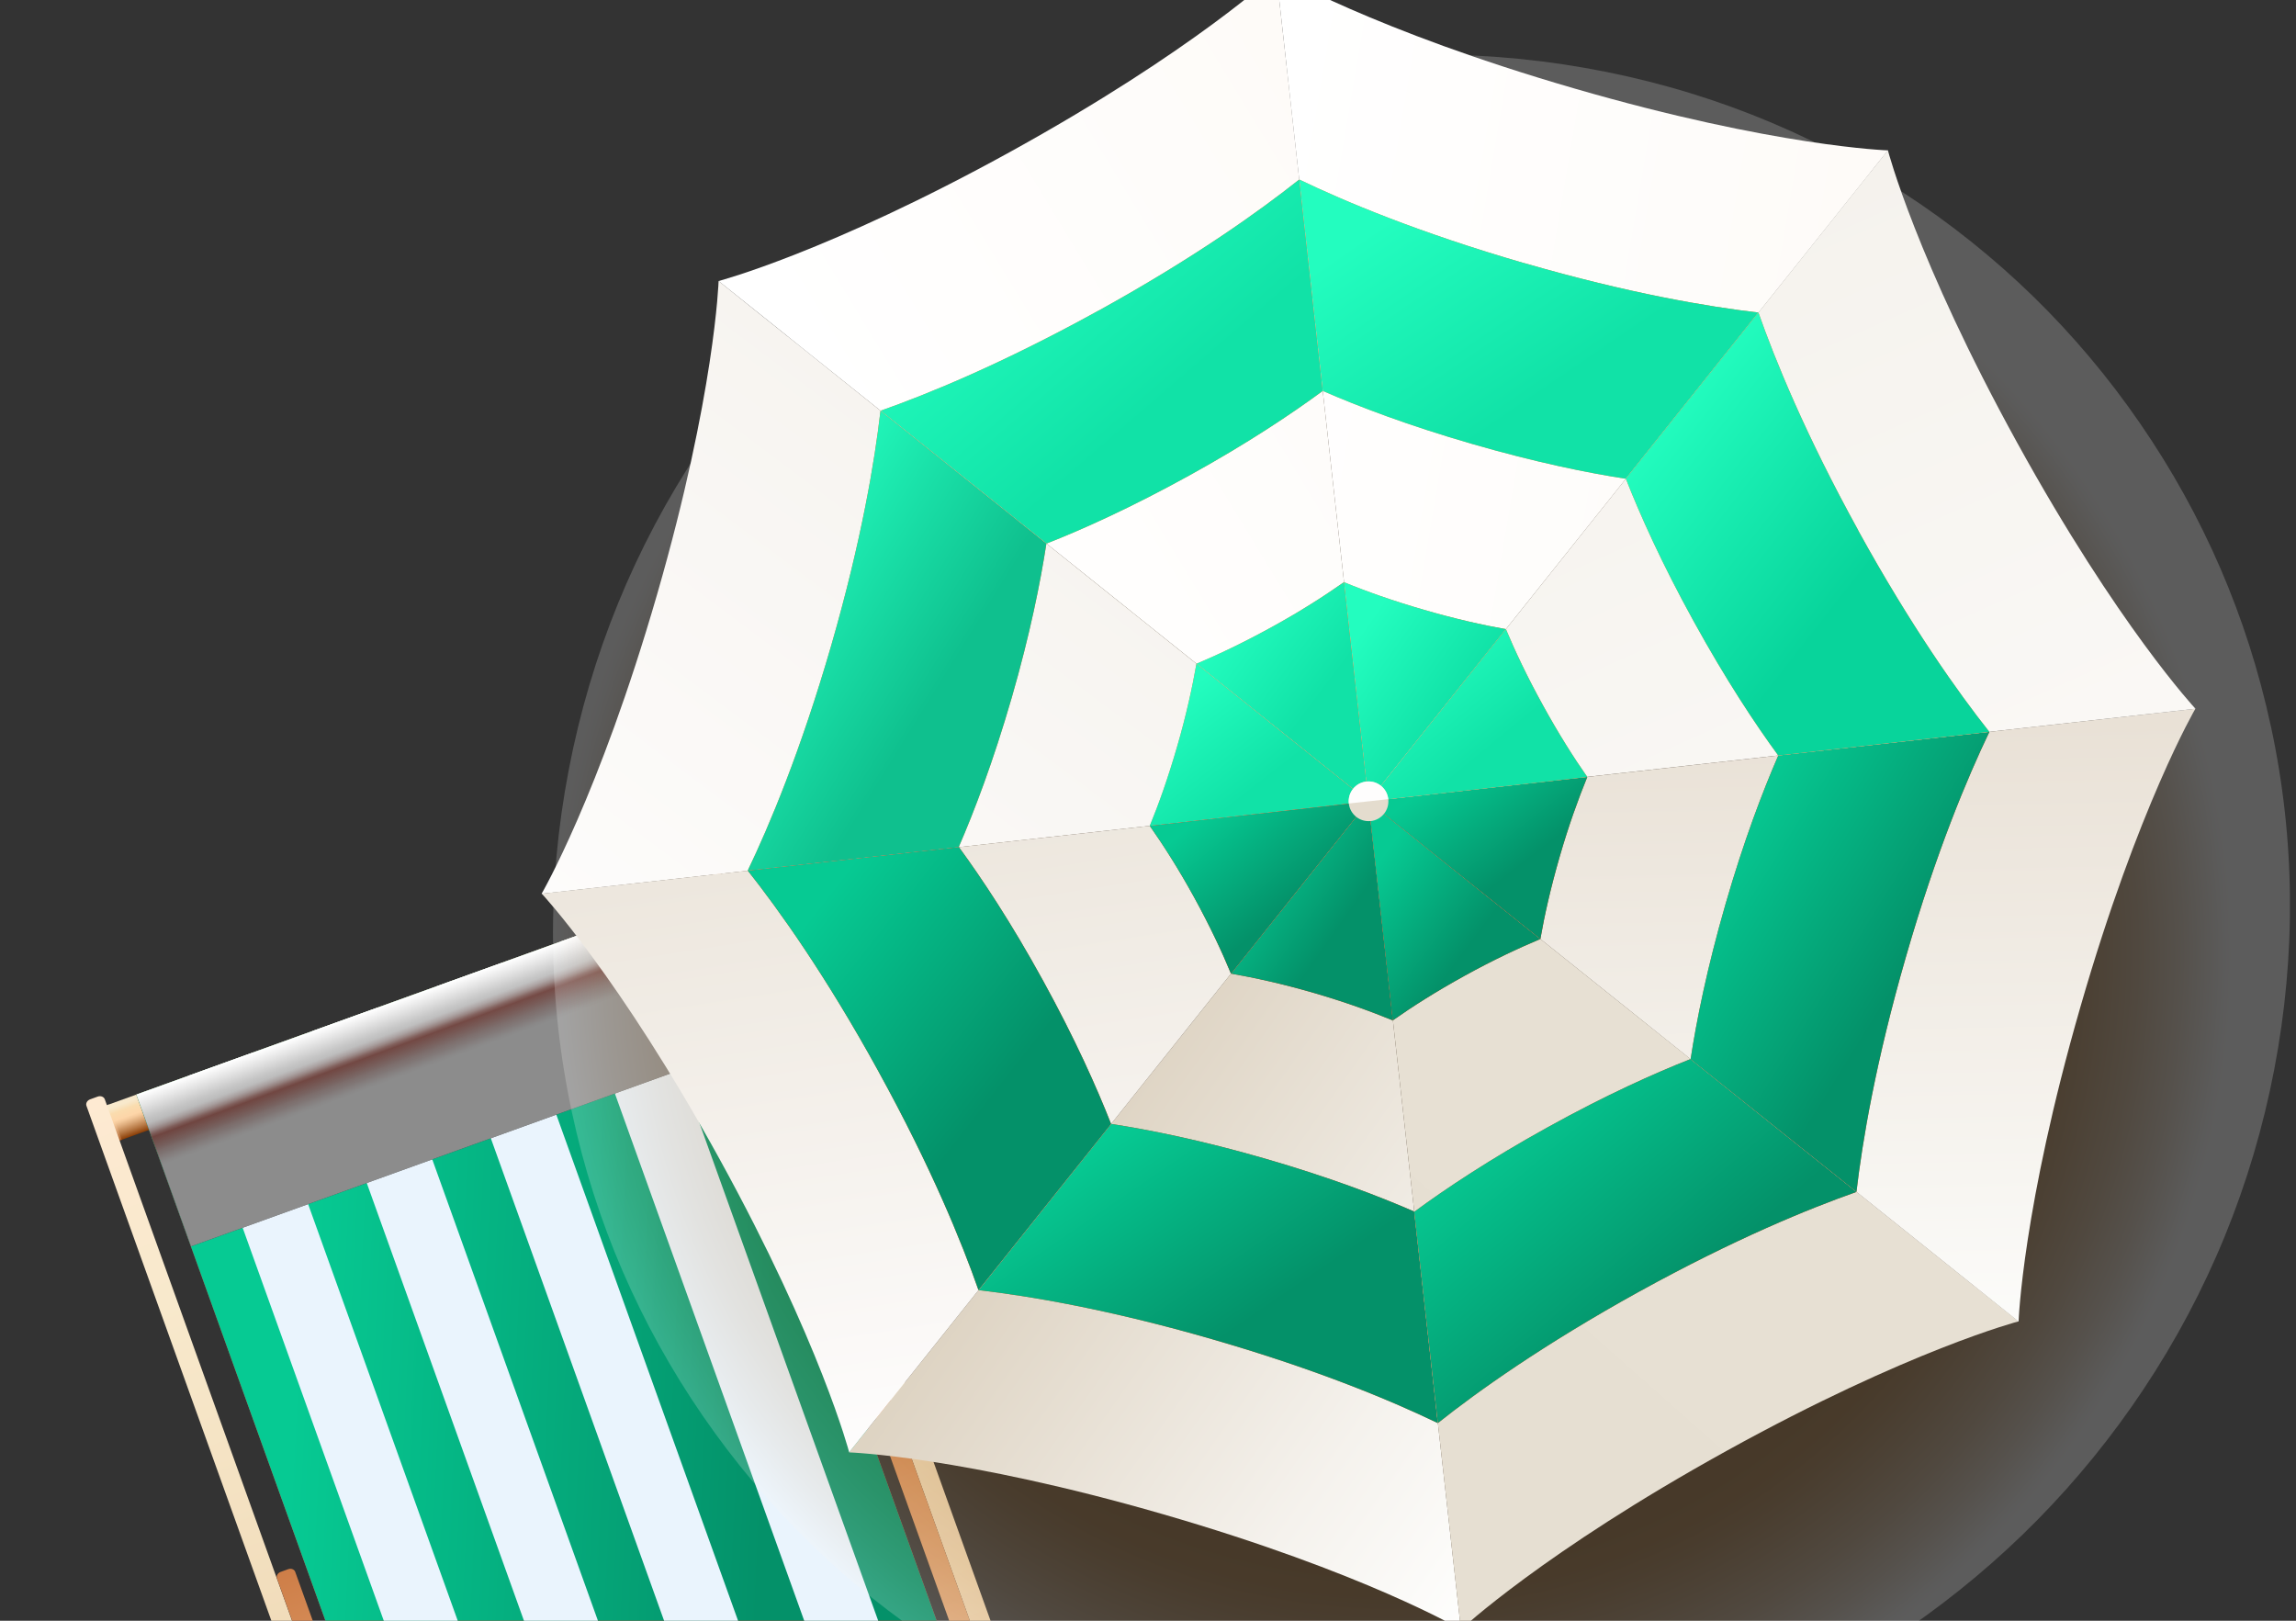 <svg width="85" height="60" viewBox="0 0 85 60" fill="none" xmlns="http://www.w3.org/2000/svg">
<rect x="0" y="0" width="85" height="60" fill="#333333" stroke="none"/>
<g clip-path="url(#clip0_209_3600)">
<path d="M26.554 32.766L3.581 41.05L4.052 42.359L27.025 34.076L26.554 32.766Z" fill="url(#paint0_linear_209_3600)"/>
<path style="mix-blend-mode:multiply" opacity="0.71" d="M26.553 32.765L26.099 32.929L26.57 34.239L27.024 34.075L26.553 32.765Z" fill="url(#paint1_linear_209_3600)"/>
<path style="mix-blend-mode:multiply" opacity="0.71" d="M4.036 40.886L3.581 41.049L4.051 42.359L4.505 42.196L4.036 40.886Z" fill="url(#paint2_linear_209_3600)"/>
<path d="M25.079 33.298L5.046 40.522L21.68 86.797L41.713 79.573L25.079 33.298Z" fill="url(#paint3_linear_209_3600)"/>
<path d="M25.079 33.298L5.046 40.522L21.68 86.797L41.713 79.573L25.079 33.298Z" fill="url(#paint4_linear_209_3600)"/>
<path d="M39.79 80.268L37.365 81.142L20.745 34.861L23.17 33.987L39.79 80.268ZM18.577 35.643L16.152 36.517L32.772 82.797L35.197 81.924L18.577 35.643ZM13.984 37.299L11.559 38.173L28.179 84.454L30.604 83.58L13.984 37.299ZM9.388 38.955L6.964 39.829L23.584 86.109L26.009 85.236L9.388 38.955Z" fill="url(#paint5_linear_209_3600)"/>
<path style="mix-blend-mode:screen" d="M25.085 33.296L5.052 40.52L7.072 46.141L27.106 38.917L25.085 33.296Z" fill="url(#paint6_linear_209_3600)"/>
<path style="mix-blend-mode:multiply" opacity="0.55" d="M25.085 33.296L5.052 40.52L7.072 46.141L27.106 38.917L25.085 33.296Z" fill="url(#paint7_linear_209_3600)"/>
<path d="M34.086 51.956L33.741 52.08L34.256 53.511L34.601 53.387C34.737 53.338 34.788 53.133 34.717 52.931L34.466 52.233C34.392 52.03 34.224 51.904 34.086 51.954V51.956Z" fill="url(#paint8_linear_209_3600)"/>
<path style="mix-blend-mode:multiply" opacity="0.8" d="M33.885 52.034L33.736 52.087L34.252 53.52L34.4 53.466L33.885 52.034Z" fill="url(#paint9_linear_209_3600)"/>
<path d="M42.724 76.86C42.758 76.954 42.697 77.062 42.586 77.102L42.307 77.203C42.199 77.242 42.081 77.198 42.046 77.104L26.096 32.684C26.062 32.591 26.124 32.482 26.235 32.443L26.513 32.341C26.624 32.302 26.74 32.346 26.774 32.44L42.726 76.86H42.724Z" fill="url(#paint10_linear_209_3600)"/>
<path d="M43.05 79.895C43.084 79.989 43.023 80.098 42.912 80.137L42.633 80.238C42.522 80.278 42.407 80.234 42.372 80.14L31.789 50.668C31.754 50.574 31.816 50.466 31.927 50.426L32.205 50.325C32.316 50.285 32.432 50.33 32.467 50.424L43.05 79.895Z" fill="url(#paint11_linear_209_3600)"/>
<path d="M19.153 85.359C19.188 85.453 19.303 85.497 19.414 85.458L19.693 85.357C19.804 85.317 19.865 85.209 19.831 85.115L3.879 40.695C3.844 40.601 3.728 40.557 3.617 40.596L3.339 40.697C3.228 40.737 3.166 40.846 3.201 40.939L19.153 85.359Z" fill="url(#paint12_linear_209_3600)"/>
<path d="M20.834 87.906C20.869 88 20.985 88.044 21.096 88.005L21.374 87.903C21.485 87.864 21.546 87.755 21.512 87.662L10.929 58.19C10.894 58.096 10.779 58.052 10.67 58.091L10.392 58.192C10.281 58.232 10.219 58.34 10.254 58.434L20.837 87.906H20.834Z" fill="url(#paint13_linear_209_3600)"/>
<path style="mix-blend-mode:multiply" d="M84.069 26.885C83.201 22.85 81.573 19.079 79.229 15.676C76.886 12.27 73.946 9.402 70.492 7.152C66.916 4.822 62.942 3.262 58.679 2.514C54.416 1.764 50.121 1.873 45.915 2.833C41.85 3.761 38.038 5.441 34.581 7.828C31.126 10.214 28.201 13.186 25.892 16.66C23.5 20.256 21.874 24.239 21.056 28.497C20.238 32.751 20.279 37.028 21.179 41.204C22.046 45.239 23.675 49.01 26.018 52.415C28.361 55.821 31.301 58.689 34.753 60.937C38.329 63.267 42.306 64.826 46.566 65.577C50.829 66.327 55.123 66.218 59.332 65.258C63.398 64.331 67.21 62.65 70.667 60.263C74.121 57.877 77.044 54.906 79.355 51.431C81.748 47.835 83.376 43.852 84.194 39.595C85.01 35.337 84.971 31.063 84.071 26.887L84.069 26.885Z" fill="url(#paint14_radial_209_3600)" fill-opacity="0.2"/>
<path d="M50.661 29.669L69.896 5.567C69.896 5.567 65.729 5.434 58.297 3.279C50.866 1.125 47.246 -1 47.246 -1L50.661 29.669Z" fill="url(#paint15_linear_209_3600)"/>
<path d="M56.43 9.743C52.526 8.612 49.767 7.45 48.099 6.646L48.968 14.471C50.289 15.046 52.122 15.747 54.493 16.433C56.853 17.117 58.773 17.507 60.19 17.724L65.098 11.571C63.265 11.359 60.32 10.868 56.43 9.74V9.743Z" fill="url(#paint16_linear_209_3600)"/>
<path d="M56.43 9.743C52.526 8.612 49.767 7.45 48.099 6.646L48.968 14.471C50.289 15.046 52.122 15.747 54.493 16.433C56.853 17.117 58.773 17.507 60.19 17.724L65.098 11.571C63.265 11.359 60.32 10.868 56.43 9.74V9.743Z" fill="url(#paint17_linear_209_3600)"/>
<path d="M49.755 21.552L50.662 29.669L55.75 23.292C54.885 23.139 53.867 22.909 52.717 22.576C51.559 22.24 50.573 21.89 49.755 21.552Z" fill="url(#paint18_linear_209_3600)"/>
<path d="M49.755 21.552L50.662 29.669L55.75 23.292C54.885 23.139 53.867 22.909 52.717 22.576C51.559 22.24 50.573 21.89 49.755 21.552Z" fill="url(#paint19_linear_209_3600)"/>
<path d="M50.661 29.669L54.086 60.322C54.086 60.322 50.49 58.208 43.059 56.058C35.627 53.908 31.434 53.768 31.434 53.768L50.661 29.669Z" fill="url(#paint20_linear_209_3600)"/>
<path d="M44.923 49.592C41.02 48.462 38.063 47.973 36.225 47.761L41.133 41.608C42.555 41.826 44.479 42.211 46.85 42.897C49.21 43.58 51.038 44.279 52.352 44.851L53.227 52.682C51.563 51.882 48.813 50.717 44.92 49.592H44.923Z" fill="url(#paint21_linear_209_3600)"/>
<path d="M44.923 49.592C41.02 48.462 38.063 47.973 36.225 47.761L41.133 41.608C42.555 41.826 44.479 42.211 46.85 42.897C49.21 43.58 51.038 44.279 52.352 44.851L53.227 52.682C51.563 51.882 48.813 50.717 44.92 49.592H44.923Z" fill="url(#paint22_linear_209_3600)"/>
<path d="M45.575 36.043L50.661 29.669L51.563 37.776C50.75 37.443 49.772 37.087 48.623 36.754C47.465 36.418 46.447 36.196 45.575 36.043Z" fill="url(#paint23_linear_209_3600)"/>
<path d="M45.575 36.043L50.661 29.669L51.563 37.776C50.75 37.443 49.772 37.087 48.623 36.754C47.465 36.418 46.447 36.196 45.575 36.043Z" fill="url(#paint24_linear_209_3600)"/>
<path d="M50.661 29.669L47.249 -0.995C47.249 -0.995 44.208 1.863 37.434 5.602C30.661 9.34 26.602 10.404 26.602 10.404L50.661 29.669Z" fill="url(#paint25_linear_209_3600)"/>
<path d="M40.676 11.495C37.118 13.459 34.343 14.592 32.599 15.206L38.739 20.125C40.08 19.599 41.871 18.792 44.032 17.6C46.183 16.413 47.812 15.322 48.967 14.473L48.097 6.648C46.651 7.795 44.227 9.538 40.676 11.497V11.495Z" fill="url(#paint26_linear_209_3600)"/>
<path d="M40.676 11.495C37.118 13.459 34.343 14.592 32.599 15.206L38.739 20.125C40.08 19.599 41.871 18.792 44.032 17.6C46.183 16.413 47.812 15.322 48.967 14.473L48.097 6.648C46.651 7.795 44.227 9.538 40.676 11.497V11.495Z" fill="url(#paint27_linear_209_3600)"/>
<path d="M44.295 24.572L50.662 29.669L49.755 21.552C49.036 22.057 48.161 22.62 47.111 23.198C46.054 23.78 45.111 24.229 44.295 24.572Z" fill="url(#paint28_linear_209_3600)"/>
<path d="M44.295 24.572L50.662 29.669L49.755 21.552C49.036 22.057 48.161 22.62 47.111 23.198C46.054 23.78 45.111 24.229 44.295 24.572Z" fill="url(#paint29_linear_209_3600)"/>
<path d="M50.661 29.669L74.728 48.918C74.728 48.918 70.691 49.969 63.92 53.711C57.149 57.452 54.084 60.325 54.084 60.325L50.661 29.666V29.669Z" fill="url(#paint30_linear_209_3600)"/>
<path d="M60.676 47.82C57.118 49.787 54.681 51.529 53.232 52.682L52.357 44.861C53.518 44.007 55.154 42.916 57.315 41.722C59.466 40.532 61.253 39.733 62.586 39.207L68.734 44.123C66.994 44.735 64.227 45.861 60.678 47.82H60.676Z" fill="url(#paint31_linear_209_3600)"/>
<path d="M60.676 47.82C57.118 49.787 54.681 51.529 53.232 52.682L52.357 44.861C53.518 44.007 55.154 42.916 57.315 41.722C59.466 40.532 61.253 39.733 62.586 39.207L68.734 44.123C66.994 44.735 64.227 45.861 60.678 47.82H60.676Z" fill="url(#paint32_linear_209_3600)"/>
<path d="M51.563 37.776L50.661 29.669L57.026 34.762C56.215 35.103 55.274 35.542 54.224 36.122C53.167 36.705 52.285 37.265 51.56 37.776H51.563Z" fill="url(#paint33_linear_209_3600)"/>
<path d="M51.563 37.776L50.661 29.669L57.026 34.762C56.215 35.103 55.274 35.542 54.224 36.122C53.167 36.705 52.285 37.265 51.56 37.776H51.563Z" fill="url(#paint34_linear_209_3600)"/>
<path d="M50.662 29.669L26.603 10.404C26.603 10.404 26.473 14.578 24.322 22.021C22.17 29.462 20.049 33.089 20.049 33.089L50.66 29.669H50.662Z" fill="url(#paint35_linear_209_3600)"/>
<path d="M30.774 23.891C29.643 27.8 28.48 30.567 27.677 32.238L35.49 31.366C36.064 30.044 36.767 28.205 37.454 25.831C38.137 23.467 38.519 21.544 38.738 20.125L32.597 15.207C32.386 17.043 31.9 19.992 30.774 23.891Z" fill="url(#paint36_linear_209_3600)"/>
<path d="M30.774 23.891C29.643 27.8 28.48 30.567 27.677 32.238L35.49 31.366C36.064 30.044 36.767 28.205 37.454 25.831C38.137 23.467 38.519 21.544 38.738 20.125L32.597 15.207C32.386 17.043 31.9 19.992 30.774 23.891Z" fill="url(#paint37_linear_209_3600)"/>
<path d="M42.567 30.574L50.661 29.669L44.294 24.572C44.141 25.439 43.92 26.458 43.587 27.608C43.252 28.768 42.902 29.755 42.565 30.574H42.567Z" fill="url(#paint38_linear_209_3600)"/>
<path d="M42.567 30.574L50.661 29.669L44.294 24.572C44.141 25.439 43.92 26.458 43.587 27.608C43.252 28.768 42.902 29.755 42.565 30.574H42.567Z" fill="url(#paint39_linear_209_3600)"/>
<path d="M50.661 29.669L81.275 26.238C81.275 26.238 79.163 29.839 77.017 37.282C74.87 44.725 74.73 48.926 74.73 48.926L50.661 29.669Z" fill="url(#paint40_linear_209_3600)"/>
<path d="M70.562 35.414C69.433 39.323 68.943 42.282 68.728 44.123L62.588 39.212C62.805 37.786 63.192 35.856 63.877 33.482C64.559 31.117 65.261 29.286 65.833 27.971L73.647 27.095C72.848 28.761 71.685 31.515 70.562 35.414Z" fill="url(#paint41_linear_209_3600)"/>
<path d="M70.562 35.414C69.433 39.323 68.943 42.282 68.728 44.123L62.588 39.212C62.805 37.786 63.192 35.856 63.877 33.482C64.559 31.117 65.261 29.286 65.833 27.971L73.647 27.095C72.848 28.761 71.685 31.515 70.562 35.414Z" fill="url(#paint42_linear_209_3600)"/>
<path d="M57.026 34.762L50.661 29.669L58.763 28.763C58.43 29.577 58.075 30.557 57.743 31.707C57.408 32.867 57.178 33.889 57.026 34.762Z" fill="url(#paint43_linear_209_3600)"/>
<path d="M57.026 34.762L50.661 29.669L58.763 28.763C58.43 29.577 58.075 30.557 57.743 31.707C57.408 32.867 57.178 33.889 57.026 34.762Z" fill="url(#paint44_linear_209_3600)"/>
<path d="M50.662 29.669L20.056 33.084C20.056 33.084 22.909 36.13 26.642 42.914C30.375 49.698 31.437 53.765 31.437 53.765L50.664 29.666L50.662 29.669Z" fill="url(#paint45_linear_209_3600)"/>
<path d="M32.523 39.668C34.485 43.232 35.613 46.013 36.224 47.761L41.133 41.608C40.605 40.266 39.807 38.471 38.617 36.307C37.432 34.15 36.348 32.521 35.5 31.361L27.686 32.233C28.832 33.681 30.57 36.112 32.523 39.666V39.668Z" fill="url(#paint46_linear_209_3600)"/>
<path d="M32.523 39.668C34.485 43.232 35.613 46.013 36.224 47.761L41.133 41.608C40.605 40.266 39.807 38.471 38.617 36.307C37.432 34.15 36.348 32.521 35.5 31.361L27.686 32.233C28.832 33.681 30.57 36.112 32.523 39.666V39.668Z" fill="url(#paint47_linear_209_3600)"/>
<path d="M45.575 36.043L50.661 29.669L42.566 30.574C43.072 31.295 43.633 32.171 44.21 33.222C44.791 34.281 45.233 35.224 45.572 36.043H45.575Z" fill="url(#paint48_linear_209_3600)"/>
<path d="M45.575 36.043L50.661 29.669L42.566 30.574C43.072 31.295 43.633 32.171 44.21 33.222C44.791 34.281 45.233 35.224 45.572 36.043H45.575Z" fill="url(#paint49_linear_209_3600)"/>
<path d="M50.661 29.669L69.891 5.562C69.891 5.562 70.94 9.604 74.676 16.386C78.411 23.171 81.279 26.238 81.279 26.238L50.661 29.666V29.669Z" fill="url(#paint50_linear_209_3600)"/>
<path d="M68.791 19.636C70.755 23.2 72.495 25.641 73.646 27.092L65.832 27.968C64.98 26.806 63.895 25.167 62.703 23.003C61.515 20.848 60.714 19.056 60.19 17.721L65.098 11.569C65.709 13.311 66.835 16.08 68.794 19.634L68.791 19.636Z" fill="url(#paint51_linear_209_3600)"/>
<path d="M68.791 19.636C70.755 23.2 72.495 25.641 73.646 27.092L65.832 27.968C64.98 26.806 63.895 25.167 62.703 23.003C61.515 20.848 60.714 19.056 60.19 17.721L65.098 11.569C65.709 13.311 66.835 16.08 68.794 19.634L68.791 19.636Z" fill="url(#paint52_linear_209_3600)"/>
<path d="M58.763 28.763L50.661 29.668L55.749 23.291C56.089 24.103 56.535 25.048 57.114 26.097C57.696 27.156 58.255 28.04 58.763 28.765V28.763Z" fill="url(#paint53_linear_209_3600)"/>
<path d="M58.763 28.763L50.661 29.668L55.749 23.291C56.089 24.103 56.535 25.048 57.114 26.097C57.696 27.156 58.255 28.04 58.763 28.765V28.763Z" fill="url(#paint54_linear_209_3600)"/>
<path d="M50.745 30.394C50.341 30.439 49.978 30.147 49.934 29.743C49.89 29.34 50.181 28.975 50.585 28.933C50.989 28.889 51.351 29.18 51.395 29.585C51.44 29.989 51.149 30.352 50.745 30.397V30.394Z" fill="#E4DCCE"/>
<path d="M49.934 29.743C49.89 29.34 50.181 28.975 50.585 28.933C50.989 28.889 51.351 29.18 51.395 29.585L49.937 29.745L49.934 29.743Z" fill="#FEFDFD"/>
</g>
<defs>
<linearGradient id="paint0_linear_209_3600" x1="15.047" y1="36.936" x2="15.52" y2="38.248" gradientUnits="userSpaceOnUse">
<stop offset="0.09" stop-color="#F8E9CC"/>
<stop offset="0.18" stop-color="#F8E2BD"/>
<stop offset="0.25" stop-color="#FADCAE"/>
<stop offset="0.45" stop-color="#FDD5A8"/>
<stop offset="0.52" stop-color="#F4C99B"/>
<stop offset="0.64" stop-color="#DCAA7A"/>
<stop offset="0.81" stop-color="#B67844"/>
<stop offset="1" stop-color="#863800"/>
</linearGradient>
<linearGradient id="paint1_linear_209_3600" x1="26.338" y1="32.86" x2="26.81" y2="34.169" gradientUnits="userSpaceOnUse">
<stop offset="0.09" stop-color="#F8E9CC"/>
<stop offset="0.18" stop-color="#F8E2BD"/>
<stop offset="0.25" stop-color="#FADCAE"/>
<stop offset="0.45" stop-color="#FDD5A8"/>
<stop offset="0.54" stop-color="#F5C99B"/>
<stop offset="0.71" stop-color="#E1AA7A"/>
<stop offset="0.94" stop-color="#C17945"/>
<stop offset="1" stop-color="#B86A35"/>
</linearGradient>
<linearGradient id="paint2_linear_209_3600" x1="3.81" y1="40.985" x2="4.282" y2="42.294" gradientUnits="userSpaceOnUse">
<stop offset="0.09" stop-color="#F8E9CC"/>
<stop offset="0.18" stop-color="#F8E2BD"/>
<stop offset="0.25" stop-color="#FADCAE"/>
<stop offset="0.45" stop-color="#FDD5A8"/>
<stop offset="0.54" stop-color="#F5C99B"/>
<stop offset="0.71" stop-color="#E1AA7A"/>
<stop offset="0.94" stop-color="#C17945"/>
<stop offset="1" stop-color="#B86A35"/>
</linearGradient>
<linearGradient id="paint3_linear_209_3600" x1="32.001" y1="83.443" x2="14.768" y2="36.894" gradientUnits="userSpaceOnUse">
<stop offset="0.49" stop-color="#FF342E"/>
<stop offset="0.72" stop-color="#FD322C"/>
<stop offset="0.8" stop-color="#F82B26"/>
<stop offset="0.86" stop-color="#F01F1B"/>
<stop offset="0.91" stop-color="#E30E0D"/>
<stop offset="0.94" stop-color="#D90000"/>
<stop offset="1" stop-color="#FF2100"/>
</linearGradient>
<linearGradient id="paint4_linear_209_3600" x1="8.948" y1="46.117" x2="28.666" y2="47.045" gradientUnits="userSpaceOnUse">
<stop offset="0.11" stop-color="#06CA93"/>
<stop offset="1" stop-color="#049169"/>
</linearGradient>
<linearGradient id="paint5_linear_209_3600" x1="7.185" y1="40.193" x2="39.147" y2="79.267" gradientUnits="userSpaceOnUse">
<stop offset="0.23" stop-color="#EAF4FD"/>
<stop offset="0.83" stop-color="#EAF4FD"/>
<stop offset="1" stop-color="white"/>
</linearGradient>
<linearGradient id="paint6_linear_209_3600" x1="17.072" y1="42.559" x2="15.045" y2="36.937" gradientUnits="userSpaceOnUse">
<stop offset="0.61"/>
<stop offset="0.65" stop-color="#080808"/>
<stop offset="0.7" stop-color="#212121"/>
<stop offset="0.77" stop-color="#494949"/>
<stop offset="0.85" stop-color="#808080"/>
<stop offset="0.93" stop-color="#C5C5C5"/>
<stop offset="1" stop-color="white"/>
</linearGradient>
<linearGradient id="paint7_linear_209_3600" x1="17.128" y1="42.633" x2="14.988" y2="36.861" gradientUnits="userSpaceOnUse">
<stop offset="0.55" stop-color="white"/>
<stop offset="0.57" stop-color="#FAF7F7"/>
<stop offset="0.6" stop-color="#EFE2E1"/>
<stop offset="0.64" stop-color="#DDC1BE"/>
<stop offset="0.68" stop-color="#C4928C"/>
<stop offset="0.73" stop-color="#A5584F"/>
<stop offset="0.75" stop-color="#B87C75"/>
<stop offset="0.77" stop-color="#D6B4B0"/>
<stop offset="0.79" stop-color="#ECDCDB"/>
<stop offset="0.81" stop-color="#FAF5F5"/>
<stop offset="0.82" stop-color="white"/>
</linearGradient>
<linearGradient id="paint8_linear_209_3600" x1="34.045" y1="51.984" x2="34.561" y2="53.416" gradientUnits="userSpaceOnUse">
<stop stop-color="#FFF5ED"/>
<stop offset="0.17" stop-color="#FCEBD0"/>
<stop offset="0.72" stop-color="#F2DDBB"/>
<stop offset="0.77" stop-color="#EFD8B6"/>
<stop offset="0.82" stop-color="#E9CCA7"/>
<stop offset="0.87" stop-color="#DFB890"/>
<stop offset="0.92" stop-color="#D19B6F"/>
<stop offset="0.98" stop-color="#BE7745"/>
<stop offset="1" stop-color="#B86A35"/>
</linearGradient>
<linearGradient id="paint9_linear_209_3600" x1="33.804" y1="52.076" x2="34.321" y2="53.508" gradientUnits="userSpaceOnUse">
<stop stop-color="#FFF5ED"/>
<stop offset="0.17" stop-color="#F7E2C5"/>
<stop offset="0.46" stop-color="#E7C6A1"/>
<stop offset="1" stop-color="#B86A35"/>
</linearGradient>
<linearGradient id="paint10_linear_209_3600" x1="26.379" y1="32.405" x2="42.502" y2="77.144" gradientUnits="userSpaceOnUse">
<stop stop-color="#FEEAD2"/>
<stop offset="0.04" stop-color="#FCE9D0"/>
<stop offset="0.17" stop-color="#F8E9CC"/>
<stop offset="0.4" stop-color="#F2DEBD"/>
<stop offset="0.82" stop-color="#E6C598"/>
<stop offset="1" stop-color="#B86A35"/>
</linearGradient>
<linearGradient id="paint11_linear_209_3600" x1="32.072" y1="50.387" x2="42.811" y2="80.186" gradientUnits="userSpaceOnUse">
<stop stop-color="#CE7E48"/>
<stop offset="0.15" stop-color="#DA9662"/>
<stop offset="0.67" stop-color="#E6C598"/>
<stop offset="0.86" stop-color="#F6E0C0"/>
<stop offset="0.98" stop-color="#F8E3C7"/>
<stop offset="0.99" stop-color="#D29B71"/>
<stop offset="1" stop-color="#B86A35"/>
</linearGradient>
<linearGradient id="paint12_linear_209_3600" x1="3.429" y1="40.684" x2="19.553" y2="85.424" gradientUnits="userSpaceOnUse">
<stop stop-color="#FEEAD2"/>
<stop offset="0.04" stop-color="#FCE9D0"/>
<stop offset="0.17" stop-color="#F8E9CC"/>
<stop offset="0.4" stop-color="#F2DEBD"/>
<stop offset="0.82" stop-color="#E6C598"/>
<stop offset="1" stop-color="#B86A35"/>
</linearGradient>
<linearGradient id="paint13_linear_209_3600" x1="10.48" y1="58.178" x2="21.219" y2="87.977" gradientUnits="userSpaceOnUse">
<stop stop-color="#CE7E48"/>
<stop offset="0.15" stop-color="#DA9662"/>
<stop offset="0.67" stop-color="#E6C598"/>
<stop offset="0.86" stop-color="#F6E0C0"/>
<stop offset="0.98" stop-color="#F8E3C7"/>
<stop offset="0.99" stop-color="#D29B71"/>
<stop offset="1" stop-color="#B86A35"/>
</linearGradient>
<radialGradient id="paint14_radial_209_3600" cx="0" cy="0" r="1" gradientUnits="userSpaceOnUse" gradientTransform="translate(51.547 35.347) rotate(100.873) scale(31.942 31.895)">
<stop offset="0.72" stop-color="#975100"/>
<stop offset="0.75" stop-color="#9A5607"/>
<stop offset="0.78" stop-color="#A2641C"/>
<stop offset="0.82" stop-color="#B07C3F"/>
<stop offset="0.87" stop-color="#C49D6F"/>
<stop offset="0.92" stop-color="#DDC7AD"/>
<stop offset="0.97" stop-color="#FCFAF7"/>
<stop offset="0.98" stop-color="white"/>
</radialGradient>
<linearGradient id="paint15_linear_209_3600" x1="45.493" y1="13.745" x2="67.373" y2="17.453" gradientUnits="userSpaceOnUse">
<stop stop-color="white"/>
<stop offset="1" stop-color="#FEFBF8"/>
</linearGradient>
<linearGradient id="paint16_linear_209_3600" x1="64.179" y1="8.21" x2="53.703" y2="20.335" gradientUnits="userSpaceOnUse">
<stop stop-color="#FF6000"/>
<stop offset="1" stop-color="#FF9758"/>
</linearGradient>
<linearGradient id="paint17_linear_209_3600" x1="49.519" y1="8.129" x2="54.937" y2="16.071" gradientUnits="userSpaceOnUse">
<stop offset="0.11" stop-color="#23FDBF"/>
<stop offset="1" stop-color="#11E2A7"/>
</linearGradient>
<linearGradient id="paint18_linear_209_3600" x1="55.426" y1="22.698" x2="48.83" y2="26.373" gradientUnits="userSpaceOnUse">
<stop stop-color="#FF6000"/>
<stop offset="1" stop-color="#FF9758"/>
</linearGradient>
<linearGradient id="paint19_linear_209_3600" x1="50.256" y1="22.639" x2="54.272" y2="25.473" gradientUnits="userSpaceOnUse">
<stop offset="0.11" stop-color="#23FDBF"/>
<stop offset="1" stop-color="#11E2A7"/>
</linearGradient>
<linearGradient id="paint20_linear_209_3600" x1="58.372" y1="54.056" x2="40.55" y2="41.402" gradientUnits="userSpaceOnUse">
<stop stop-color="#FEFEFD"/>
<stop offset="0.33" stop-color="#F5F2ED"/>
<stop offset="0.97" stop-color="#DFD5C5"/>
<stop offset="1" stop-color="#DED4C3"/>
</linearGradient>
<linearGradient id="paint21_linear_209_3600" x1="40.012" y1="51.131" x2="41.903" y2="39.719" gradientUnits="userSpaceOnUse">
<stop stop-color="#FA5B23"/>
<stop offset="1" stop-color="#DC2E00"/>
</linearGradient>
<linearGradient id="paint22_linear_209_3600" x1="37.646" y1="43.092" x2="43.059" y2="51.033" gradientUnits="userSpaceOnUse">
<stop offset="0.11" stop-color="#06CA93"/>
<stop offset="1" stop-color="#049169"/>
</linearGradient>
<linearGradient id="paint23_linear_209_3600" x1="49.476" y1="31.642" x2="44.658" y2="34.349" gradientUnits="userSpaceOnUse">
<stop stop-color="#E34200"/>
<stop offset="1" stop-color="#C72800"/>
</linearGradient>
<linearGradient id="paint24_linear_209_3600" x1="46.076" y1="30.755" x2="50.087" y2="33.585" gradientUnits="userSpaceOnUse">
<stop offset="0.11" stop-color="#06CA93"/>
<stop offset="1" stop-color="#049169"/>
</linearGradient>
<linearGradient id="paint25_linear_209_3600" x1="35.057" y1="22.216" x2="53.548" y2="10.982" gradientUnits="userSpaceOnUse">
<stop stop-color="white"/>
<stop offset="1" stop-color="#FEFBF8"/>
</linearGradient>
<linearGradient id="paint26_linear_209_3600" x1="45.607" y1="7.669" x2="42.972" y2="21.829" gradientUnits="userSpaceOnUse">
<stop stop-color="#FF6A21"/>
<stop offset="1" stop-color="#FF8B38"/>
</linearGradient>
<linearGradient id="paint27_linear_209_3600" x1="33.967" y1="8.453" x2="40.967" y2="16.576" gradientUnits="userSpaceOnUse">
<stop offset="0.11" stop-color="#23FDBF"/>
<stop offset="1" stop-color="#11E2A7"/>
</linearGradient>
<linearGradient id="paint28_linear_209_3600" x1="50.318" y1="22.698" x2="43.518" y2="26.721" gradientUnits="userSpaceOnUse">
<stop stop-color="#FF6000"/>
<stop offset="1" stop-color="#FF9758"/>
</linearGradient>
<linearGradient id="paint29_linear_209_3600" x1="44.827" y1="22.639" x2="48.919" y2="25.705" gradientUnits="userSpaceOnUse">
<stop offset="0.11" stop-color="#23FDBF"/>
<stop offset="1" stop-color="#11E2A7"/>
</linearGradient>
<linearGradient id="paint30_linear_209_3600" x1="48.866" y1="54.971" x2="63.245" y2="38.728" gradientUnits="userSpaceOnUse">
<stop stop-color="#E6DFD2"/>
<stop offset="1" stop-color="#E7E0D3"/>
</linearGradient>
<linearGradient id="paint31_linear_209_3600" x1="56.006" y1="50.794" x2="58.867" y2="37.125" gradientUnits="userSpaceOnUse">
<stop stop-color="#FA5B23"/>
<stop offset="1" stop-color="#DC2E00"/>
</linearGradient>
<linearGradient id="paint32_linear_209_3600" x1="53.726" y1="41.012" x2="60.725" y2="49.138" gradientUnits="userSpaceOnUse">
<stop offset="0.11" stop-color="#06CA93"/>
<stop offset="1" stop-color="#049169"/>
</linearGradient>
<linearGradient id="paint33_linear_209_3600" x1="54.807" y1="31.642" x2="49.841" y2="34.608" gradientUnits="userSpaceOnUse">
<stop stop-color="#E34200"/>
<stop offset="1" stop-color="#C72800"/>
</linearGradient>
<linearGradient id="paint34_linear_209_3600" x1="51.193" y1="30.754" x2="55.281" y2="33.82" gradientUnits="userSpaceOnUse">
<stop offset="0.11" stop-color="#06CA93"/>
<stop offset="1" stop-color="#049169"/>
</linearGradient>
<linearGradient id="paint35_linear_209_3600" x1="25.531" y1="37.559" x2="39.104" y2="19.468" gradientUnits="userSpaceOnUse">
<stop stop-color="#FDFCFB"/>
<stop offset="1" stop-color="#F7F4F0"/>
</linearGradient>
<linearGradient id="paint36_linear_209_3600" x1="36.467" y1="16.498" x2="30.72" y2="33.01" gradientUnits="userSpaceOnUse">
<stop stop-color="#FF6A21"/>
<stop offset="1" stop-color="#FF8B38"/>
</linearGradient>
<linearGradient id="paint37_linear_209_3600" x1="28.601" y1="17.488" x2="36.616" y2="22.461" gradientUnits="userSpaceOnUse">
<stop offset="0.11" stop-color="#23FDBF"/>
<stop offset="1" stop-color="#0FC08E"/>
</linearGradient>
<linearGradient id="paint38_linear_209_3600" x1="50.223" y1="25.42" x2="44.488" y2="31.256" gradientUnits="userSpaceOnUse">
<stop stop-color="#FF6000"/>
<stop offset="1" stop-color="#FF9758"/>
</linearGradient>
<linearGradient id="paint39_linear_209_3600" x1="43.241" y1="25.376" x2="46.295" y2="29.311" gradientUnits="userSpaceOnUse">
<stop offset="0.11" stop-color="#23FDBF"/>
<stop offset="1" stop-color="#11E2A7"/>
</linearGradient>
<linearGradient id="paint40_linear_209_3600" x1="66.392" y1="49.335" x2="65.954" y2="27.038" gradientUnits="userSpaceOnUse">
<stop stop-color="#FCFCFA"/>
<stop offset="1" stop-color="#E9E1D6"/>
</linearGradient>
<linearGradient id="paint41_linear_209_3600" x1="65.052" y1="41.738" x2="71.174" y2="26.105" gradientUnits="userSpaceOnUse">
<stop stop-color="#FA5B23"/>
<stop offset="1" stop-color="#DC2E00"/>
</linearGradient>
<linearGradient id="paint42_linear_209_3600" x1="63.512" y1="29.376" x2="71.525" y2="34.347" gradientUnits="userSpaceOnUse">
<stop offset="0.11" stop-color="#06CA93"/>
<stop offset="1" stop-color="#049169"/>
</linearGradient>
<linearGradient id="paint43_linear_209_3600" x1="55.939" y1="30.223" x2="51.766" y2="34.511" gradientUnits="userSpaceOnUse">
<stop stop-color="#E34200"/>
<stop offset="1" stop-color="#C72800"/>
</linearGradient>
<linearGradient id="paint44_linear_209_3600" x1="51.338" y1="29.567" x2="54.39" y2="33.503" gradientUnits="userSpaceOnUse">
<stop offset="0.11" stop-color="#06CA93"/>
<stop offset="1" stop-color="#049169"/>
</linearGradient>
<linearGradient id="paint45_linear_209_3600" x1="38.692" y1="52.952" x2="35.317" y2="31.152" gradientUnits="userSpaceOnUse">
<stop stop-color="#FEFDFD"/>
<stop offset="1" stop-color="#EDE7DE"/>
</linearGradient>
<linearGradient id="paint46_linear_209_3600" x1="30.682" y1="45.464" x2="35.596" y2="29.623" gradientUnits="userSpaceOnUse">
<stop stop-color="#FA5B23"/>
<stop offset="1" stop-color="#DC2E00"/>
</linearGradient>
<linearGradient id="paint47_linear_209_3600" x1="28.81" y1="33.558" x2="37.173" y2="40.108" gradientUnits="userSpaceOnUse">
<stop offset="0.11" stop-color="#06CA93"/>
<stop offset="1" stop-color="#049169"/>
</linearGradient>
<linearGradient id="paint48_linear_209_3600" x1="47.84" y1="31.22" x2="43.407" y2="35.503" gradientUnits="userSpaceOnUse">
<stop stop-color="#E34200"/>
<stop offset="1" stop-color="#C72800"/>
</linearGradient>
<linearGradient id="paint49_linear_209_3600" x1="43.243" y1="30.523" x2="46.529" y2="34.509" gradientUnits="userSpaceOnUse">
<stop offset="0.11" stop-color="#06CA93"/>
<stop offset="1" stop-color="#049169"/>
</linearGradient>
<linearGradient id="paint50_linear_209_3600" x1="67.468" y1="31.322" x2="58.366" y2="10.835" gradientUnits="userSpaceOnUse">
<stop stop-color="#FAF8F5"/>
<stop offset="1" stop-color="#F5F2ED"/>
</linearGradient>
<linearGradient id="paint51_linear_209_3600" x1="70.883" y1="12.812" x2="66.319" y2="29.381" gradientUnits="userSpaceOnUse">
<stop stop-color="#FF6A21"/>
<stop offset="1" stop-color="#FF8B38"/>
</linearGradient>
<linearGradient id="paint52_linear_209_3600" x1="61.314" y1="13.765" x2="69.678" y2="20.322" gradientUnits="userSpaceOnUse">
<stop offset="0.11" stop-color="#23FDBF"/>
<stop offset="1" stop-color="#08D49B"/>
</linearGradient>
<linearGradient id="paint53_linear_209_3600" x1="58.325" y1="24.192" x2="52.236" y2="30.027" gradientUnits="userSpaceOnUse">
<stop stop-color="#FF6000"/>
<stop offset="1" stop-color="#FF9758"/>
</linearGradient>
<linearGradient id="paint54_linear_209_3600" x1="51.338" y1="24.145" x2="54.626" y2="28.136" gradientUnits="userSpaceOnUse">
<stop offset="0.11" stop-color="#23FDBF"/>
<stop offset="1" stop-color="#11E2A7"/>
</linearGradient>
<clipPath id="clip0_209_3600">
<rect width="84.611" height="99" fill="white" transform="translate(0.163 -1)"/>
</clipPath>
</defs>
</svg>
